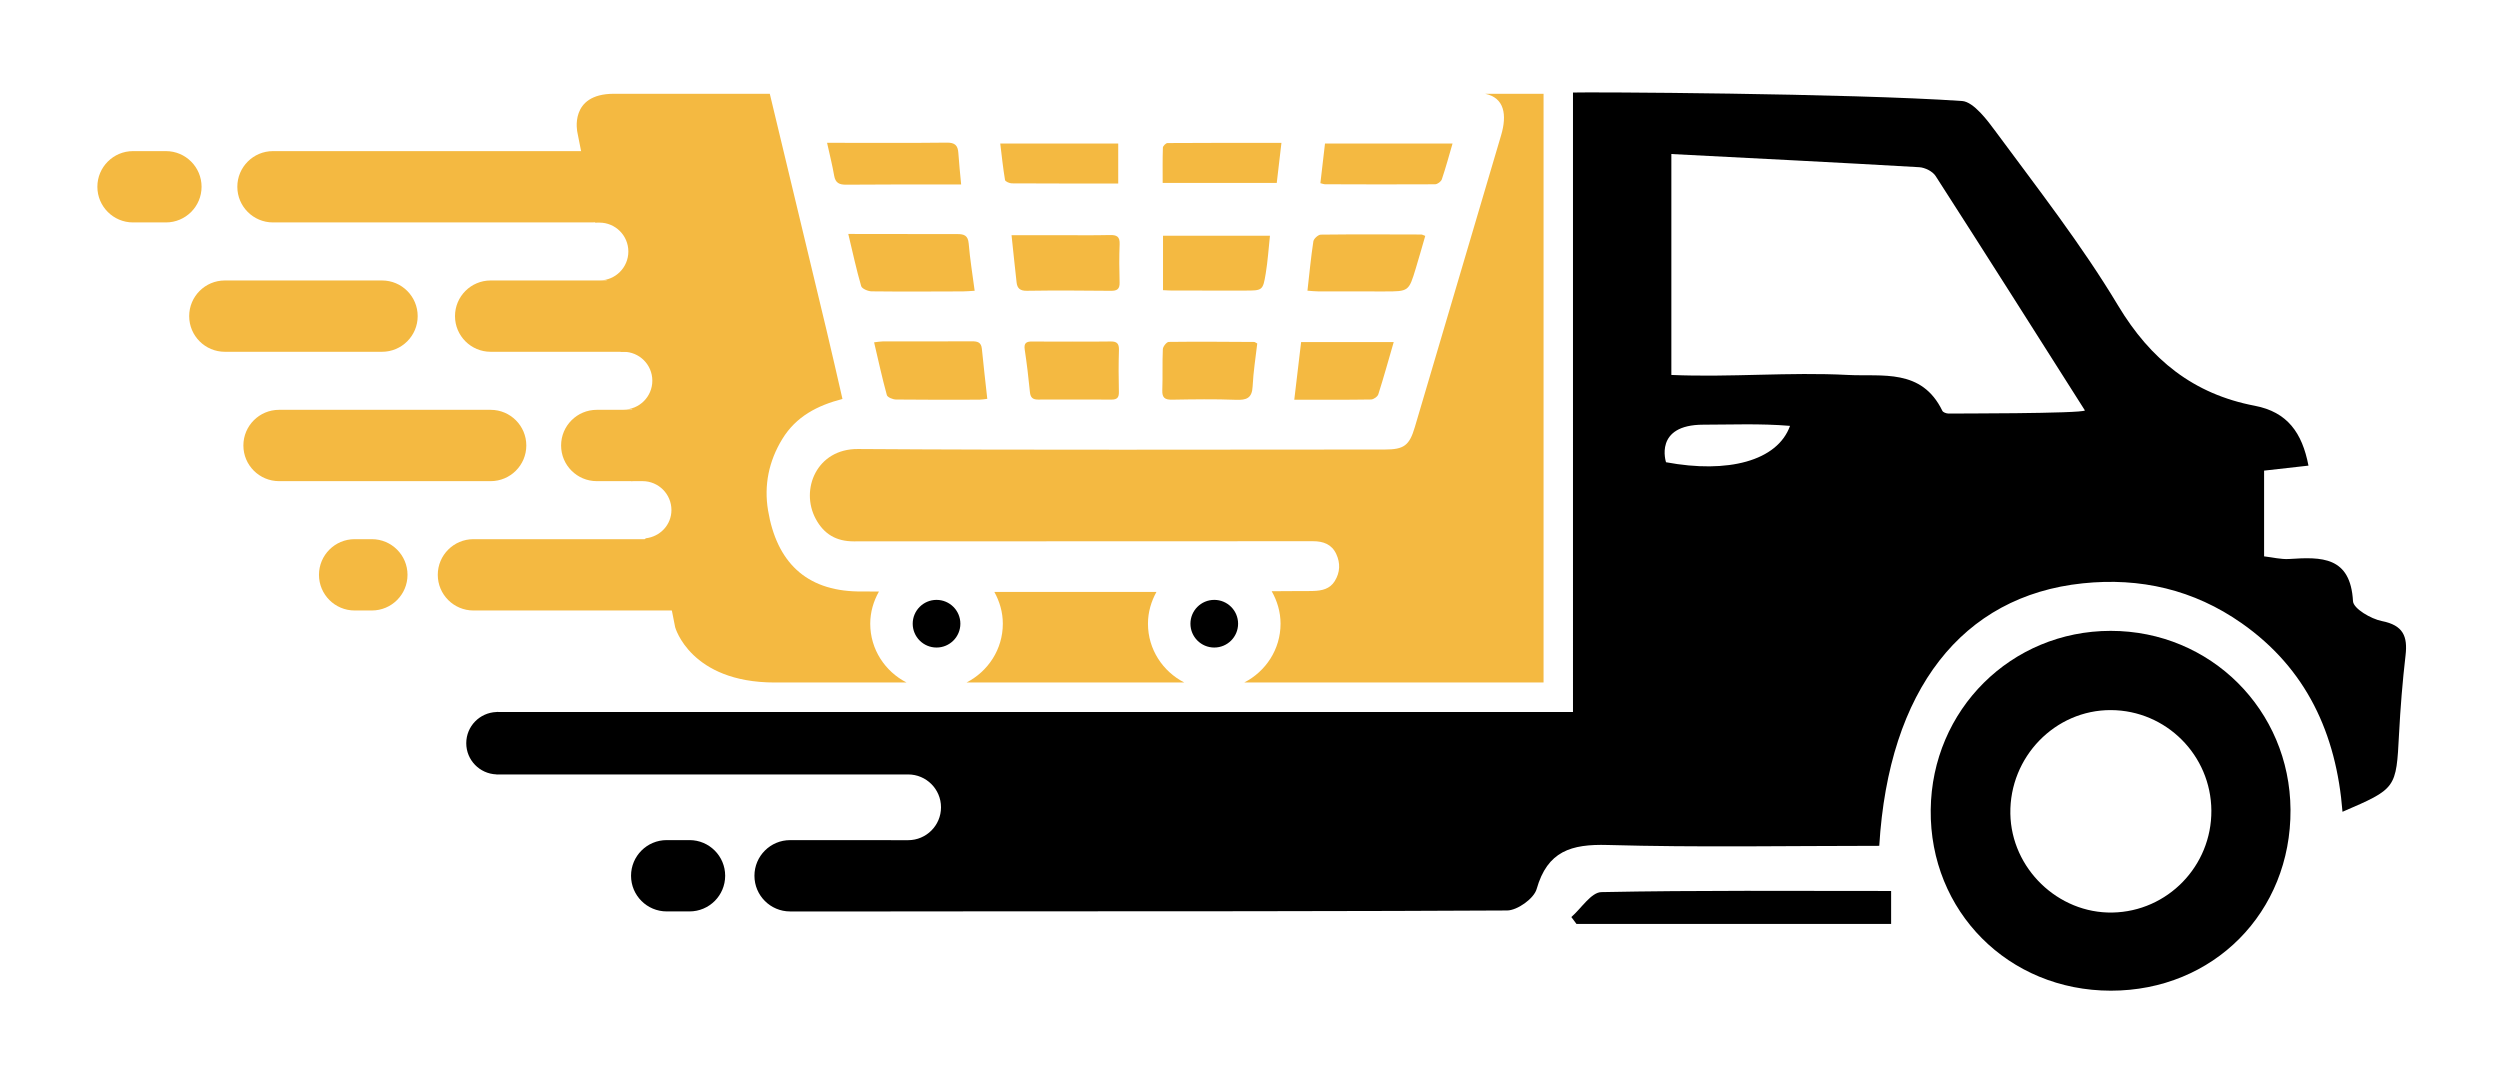 <?xml version="1.0" encoding="utf-8"?>
<!-- Generator: Adobe Illustrator 17.0.0, SVG Export Plug-In . SVG Version: 6.00 Build 0)  -->
<!DOCTYPE svg PUBLIC "-//W3C//DTD SVG 1.1//EN" "http://www.w3.org/Graphics/SVG/1.1/DTD/svg11.dtd">
<svg version="1.1" id="Layer_1" xmlns="http://www.w3.org/2000/svg" xmlns:xlink="http://www.w3.org/1999/xlink" x="0px" y="0px"
	 width="252px" height="108px" viewBox="0 0 252 108" enable-background="new 0 0 252 108" xml:space="preserve">
<g>
	<path fill="#000" d="M212.768,99.861c-10.316-0.004-18.268-7.996-18.152-18.242c0.114-10.082,8.111-18.027,18.146-18.028
		c10.048,0,18.057,7.964,18.121,18.021C230.949,91.965,223.108,99.865,212.768,99.861z M222.906,81.711
		c-0.034-5.58-4.555-10.107-10.119-10.133c-5.631-0.026-10.241,4.723-10.143,10.449c0.094,5.508,4.803,10.062,10.296,9.957
		C218.491,91.878,222.94,87.292,222.906,81.711z"/>
	<path fill="#000" d="M190.625,89.811c0,1.266,0,2.194,0,3.323c-10.644,0-21.18,0-31.715,0c-0.173-0.232-0.346-0.464-0.519-0.696
		c1.007-0.876,2-2.491,3.025-2.512C171.095,89.733,180.78,89.811,190.625,89.811z"/>
	<path fill="#000" d="M240.092,62.603c-1.103-0.218-2.868-1.255-2.909-2.001c-0.251-4.54-3.195-4.467-6.427-4.256
		c-0.83,0.054-1.677-0.168-2.535-0.265c0-3.024,0-5.811,0-8.642c1.634-0.184,3.008-0.339,4.473-0.504
		c-0.635-3.313-2.126-5.407-5.418-6.035c-6.171-1.176-10.493-4.635-13.778-10.109c-3.68-6.131-8.117-11.816-12.374-17.584
		c-0.726-0.984-2.169-2.945-3.341-3.025c-11.439-0.784-37.996-0.915-39.226-0.854V71.77c-21.912,0-85.959,0-108.296,0
		c-0.036-0.001-0.07-0.011-0.107-0.011c-0.037,0-0.071,0.01-0.107,0.011c-0.005,0-0.012,0-0.017,0l0,0.002
		c-1.684,0.067-3.031,1.443-3.031,3.143c0,1.701,1.348,3.077,3.032,3.143l-0.001,0.006h0.059c0.023,0.001,0.043,0.007,0.066,0.007
		c0.023,0,0.043-0.006,0.066-0.007h41.32c1.829,0,3.313,1.483,3.313,3.313c0,1.829-1.483,3.313-3.313,3.313h-1.724
		c-0.017,0-0.032-0.005-0.049-0.005H79.642c-1.985,0-3.594,1.609-3.594,3.594c0,1.985,1.609,3.594,3.594,3.594h10.123
		c0.012,0,0.024-0.003,0.036-0.004c24.841,0.001,50.019-0.017,62.113-0.093c1.035-0.007,2.707-1.203,2.979-2.159
		c1.091-3.835,3.492-4.546,7.15-4.443c9.13,0.257,18.272,0.085,27.387,0.085c0.954-15.739,8.35-25.19,20.506-26.46
		c5.814-0.607,11.192,0.637,16.01,4.01c6.552,4.587,9.56,11.163,10.178,19.019c5.441-2.343,5.411-2.344,5.699-7.839
		c0.139-2.642,0.348-5.284,0.655-7.911C242.707,64.133,242.239,63.026,240.092,62.603z M167.936,46.594c0,0-1.265-3.786,3.767-3.786
		c2.83,0,5.653-0.133,8.732,0.119C179.163,46.476,174.149,47.753,167.936,46.594z M196.37,41.683
		c-0.203-0.011-0.506-0.12-0.58-0.272c-2.086-4.3-6.069-3.435-9.522-3.616c-5.918-0.31-11.841,0.258-17.795,0
		c0-7.266,0-14.658,0-22.269c8.559,0.443,16.777,0.852,24.99,1.328c0.575,0.033,1.346,0.419,1.646,0.885
		c5.053,7.853,10.045,15.746,15.05,23.63C209.983,41.699,196.37,41.683,196.37,41.683z"/>
	<path fill="#000" d="M69.503,91.871h-2.3c-1.985,0-3.594-1.609-3.594-3.594c0-1.985,1.609-3.594,3.594-3.594h2.3
		c1.985,0,3.594,1.609,3.594,3.594C73.097,90.263,71.489,91.871,69.503,91.871z"/>
	<path fill="#F4B941" d="M37.483,61.537h-1.736c-1.985,0-3.594-1.609-3.594-3.594s1.609-3.594,3.594-3.594h1.736
		c1.985,0,3.594,1.609,3.594,3.594S39.469,61.537,37.483,61.537z"/>
	<path fill="#F4B941" d="M70.774,61.537H47.722c-1.985,0-3.594-1.609-3.594-3.594s1.609-3.594,3.594-3.594h17.841
		c1.985,0,3.594,1.609,3.594,3.594S72.759,61.537,70.774,61.537z"/>
	<path fill="#F4B941" d="M49.458,48.499H28.127c-1.985,0-3.594-1.609-3.594-3.594s1.609-3.594,3.594-3.594h21.331
		c1.985,0,3.594,1.609,3.594,3.594S51.443,48.499,49.458,48.499z"/>
	<path fill="#F4B941" d="M63.608,48.499h-3.455c-1.985,0-3.594-1.609-3.594-3.594s1.609-3.594,3.594-3.594h3.455
		c1.985,0,3.594,1.609,3.594,3.594S65.593,48.499,63.608,48.499z"/>
	<path fill="#F4B941" d="M38.508,35.46H22.664c-1.985,0-3.594-1.609-3.594-3.594s1.609-3.594,3.594-3.594h15.844
		c1.985,0,3.594,1.609,3.594,3.594S40.493,35.46,38.508,35.46z"/>
	<path fill="#F4B941" d="M64.351,35.46H49.458c-1.985,0-3.594-1.609-3.594-3.594s1.609-3.594,3.594-3.594h12.194
		c1.985,0,3.594,1.609,3.594,3.594S66.336,35.46,64.351,35.46z"/>
	<path fill="#F4B941" d="M16.724,22.421h-3.315c-1.985,0-3.594-1.609-3.594-3.594s1.609-3.594,3.594-3.594h3.315
		c1.985,0,3.594,1.609,3.594,3.594S18.709,22.421,16.724,22.421z"/>
	<path fill="#F4B941" d="M59.696,22.421H27.517c-1.985,0-3.594-1.609-3.594-3.594s1.609-3.594,3.594-3.594h32.179
		c1.985,0,3.594,1.609,3.594,3.594S61.681,22.421,59.696,22.421z"/>
	<path fill="#F4B941" d="M138.197,40.269c0.257-0.004,0.662-0.286,0.737-0.523c0.545-1.709,1.023-3.44,1.552-5.264
		c-3.149,0-6.162,0-9.334,0c-0.229,1.928-0.452,3.807-0.69,5.81C133.141,40.293,135.669,40.308,138.197,40.269z"/>
	<path fill="#F4B941" d="M139.559,29.377c2.44,0,2.445,0.002,3.15-2.32c0.33-1.088,0.638-2.183,0.956-3.279
		c-0.217-0.078-0.307-0.139-0.397-0.139c-3.376-0.009-6.753-0.028-10.129,0.013c-0.263,0.003-0.711,0.406-0.752,0.672
		c-0.246,1.614-0.399,3.242-0.596,4.978c0.442,0.029,0.791,0.071,1.141,0.072C135.142,29.379,137.351,29.377,139.559,29.377z"/>
	<path fill="#F4B941" d="M129.169,14.4c-3.921,0-7.702-0.006-11.484,0.02c-0.163,0.001-0.459,0.295-0.465,0.46
		c-0.041,1.171-0.022,2.345-0.022,3.561c3.879,0,7.652,0,11.499,0C128.854,17.103,129.004,15.814,129.169,14.4z"/>
	<path fill="#F4B941" d="M118.142,40.289c2.146-0.037,4.296-0.072,6.439,0.012c1.068,0.042,1.63-0.161,1.685-1.361
		c0.068-1.461,0.306-2.914,0.465-4.317c-0.189-0.097-0.246-0.152-0.304-0.152c-2.873-0.016-5.745-0.043-8.617-0.006
		c-0.211,0.003-0.583,0.466-0.595,0.729c-0.064,1.38-0.003,2.765-0.055,4.145C117.132,40.095,117.423,40.301,118.142,40.289z"/>
	<path fill="#F4B941" d="M144.657,18.576c0.235-0.002,0.602-0.273,0.678-0.497c0.389-1.143,0.702-2.312,1.082-3.613
		c-4.365,0-8.57,0-12.857,0c-0.16,1.377-0.313,2.694-0.465,3.998c0.255,0.065,0.349,0.109,0.443,0.109
		C137.244,18.585,140.951,18.6,144.657,18.576z"/>
	<path fill="#F4B941" d="M117.231,29.248c0.359,0.016,0.648,0.039,0.938,0.04c2.429,0.003,4.858,0.001,7.287,0.002
		c1.804,0.001,1.844,0.009,2.131-1.731c0.205-1.243,0.285-2.507,0.424-3.795c-3.682,0-7.199,0-10.779,0
		C117.231,25.613,117.231,27.402,117.231,29.248z"/>
	<path fill="#F4B941" d="M89.799,23.585c-1.388-0.003-2.777-0.001-4.292-0.001c0.455,1.901,0.818,3.596,1.3,5.257
		c0.077,0.263,0.687,0.523,1.054,0.527c3.064,0.037,6.128,0.015,9.193,0.006c0.352-0.001,0.704-0.037,1.191-0.064
		c-0.217-1.657-0.472-3.203-0.601-4.76c-0.068-0.823-0.475-0.958-1.159-0.954C94.256,23.608,92.027,23.589,89.799,23.585z"/>
	<path fill="#F4B941" d="M88.96,34.416c-0.25,0-0.499,0.052-0.851,0.091c0.429,1.83,0.81,3.586,1.285,5.316
		c0.061,0.224,0.603,0.445,0.925,0.449c2.801,0.035,5.602,0.022,8.403,0.016c0.252-0.001,0.505-0.053,0.796-0.086
		c-0.189-1.727-0.383-3.385-0.546-5.046c-0.065-0.666-0.449-0.756-1.016-0.752C94.958,34.422,91.959,34.411,88.96,34.416z"/>
	<path fill="#F4B941" d="M111.939,34.421c-1.284,0.03-2.57,0.009-3.855,0.009c-1.351,0-2.702,0.012-4.053-0.005
		c-0.585-0.007-0.837,0.162-0.739,0.814c0.215,1.426,0.383,2.859,0.525,4.294c0.054,0.546,0.295,0.746,0.816,0.744
		c2.471-0.008,4.943-0.009,7.414,0.002c0.547,0.003,0.751-0.202,0.737-0.768c-0.034-1.408-0.038-2.818,0.006-4.226
		C112.811,34.628,112.577,34.406,111.939,34.421z"/>
	<circle fill="#000" cx="122.398" cy="62.87" r="2.402"/>
	<path fill="#F4B941" d="M149.696,9.452c1.955,0.395,2.225,2.128,1.618,4.177c-2.905,9.806-5.8,19.614-8.698,29.422
		c-0.548,1.854-1.087,2.26-3.029,2.261c-17.704,0-35.408,0.069-53.111-0.051c-4.144-0.028-5.84,4.077-4.254,7.035
		c0.831,1.55,2.078,2.276,3.843,2.274c15.425-0.015,30.849-0.005,46.274-0.016c1.049-0.001,1.899,0.307,2.355,1.29
		c0.426,0.916,0.396,1.848-0.15,2.731c-0.494,0.799-1.294,0.963-2.138,0.994c-0.486,0.018-0.972,0.014-1.421,0.01
		c-0.06-0.001-1.204,0.006-2.798,0.017c0.552,0.972,0.893,2.079,0.893,3.274c0,2.591-1.498,4.818-3.66,5.926h30.171V9.452H149.696z"
		/>
	<path fill="#F4B941" d="M102.338,59.669c-0.187,0-0.987-0.002-2.109-0.005c0.529,0.956,0.856,2.038,0.856,3.206
		c0,2.591-1.498,4.818-3.66,5.926h21.95c-2.162-1.108-3.66-3.335-3.66-5.926c0-1.165,0.326-2.246,0.853-3.201
		C111.811,59.669,107.105,59.669,102.338,59.669z"/>
	<circle fill="#000" cx="94.403" cy="62.87" r="2.402"/>
	<path fill="#F4B941" d="M85.307,18.617c3.415-0.032,6.83-0.019,10.246-0.022c0.413,0,0.826,0,1.331,0
		c-0.105-1.152-0.219-2.16-0.282-3.172c-0.047-0.763-0.346-1.055-1.163-1.045c-3.665,0.044-7.331,0.019-10.996,0.019
		c-0.319,0-0.638,0-1.074,0c0.264,1.203,0.531,2.247,0.713,3.305C84.21,18.448,84.605,18.624,85.307,18.617z"/>
	<path fill="#F4B941" d="M101.994,18.483c3.528,0.022,7.057,0.015,10.723,0.015c0-1.407,0-2.702,0-4.027c-3.967,0-7.871,0-11.891,0
		c0.157,1.282,0.28,2.484,0.48,3.673C101.332,18.296,101.755,18.481,101.994,18.483z"/>
	<path fill="#F4B941" d="M111.871,23.692c-1.746,0.041-3.494,0.013-5.242,0.013c-1.51,0-3.02,0-4.666,0
		c0.181,1.705,0.336,3.239,0.51,4.771c0.069,0.603,0.365,0.846,1.043,0.835c2.819-0.044,5.64-0.024,8.459,0.003
		c0.62,0.006,0.901-0.167,0.881-0.837c-0.038-1.285-0.049-2.573,0.003-3.857C112.892,23.851,112.578,23.675,111.871,23.692z"/>
	<path fill="#F4B941" d="M65.755,38.373c0,1.609-1.304,2.913-2.913,2.913h0.879l1.026,5.191l-1.139,2.022h1.16
		c1.609,0,2.913,1.304,2.913,2.913c0,1.497-1.144,2.684-2.596,2.849l-0.334,0.424l1.879,1.321l1.425,7.214h0
		c0,0,1.518,5.576,10.039,5.576H91.38c-2.162-1.108-3.66-3.335-3.66-5.926c0-1.183,0.335-2.279,0.877-3.243
		c-1.24-0.004-2.082-0.008-2.145-0.009c-5.227-0.099-8.162-2.979-9.031-8.163c-0.424-2.53,0.068-4.97,1.44-7.211
		c1.387-2.265,3.528-3.373,6.059-4.029c-0.551-2.384-1.066-4.684-1.616-6.974c-1.904-7.929-3.808-15.858-5.708-23.788H61.881
		c-4.565,0-3.68,3.892-3.68,3.892h0l1.797,9.095h0.427c1.609,0,2.913,1.304,2.913,2.913s-1.304,2.913-2.913,2.913h0.724l1.421,7.194
		h0.272C64.451,35.46,65.755,36.764,65.755,38.373z"/>
</g>
</svg>
